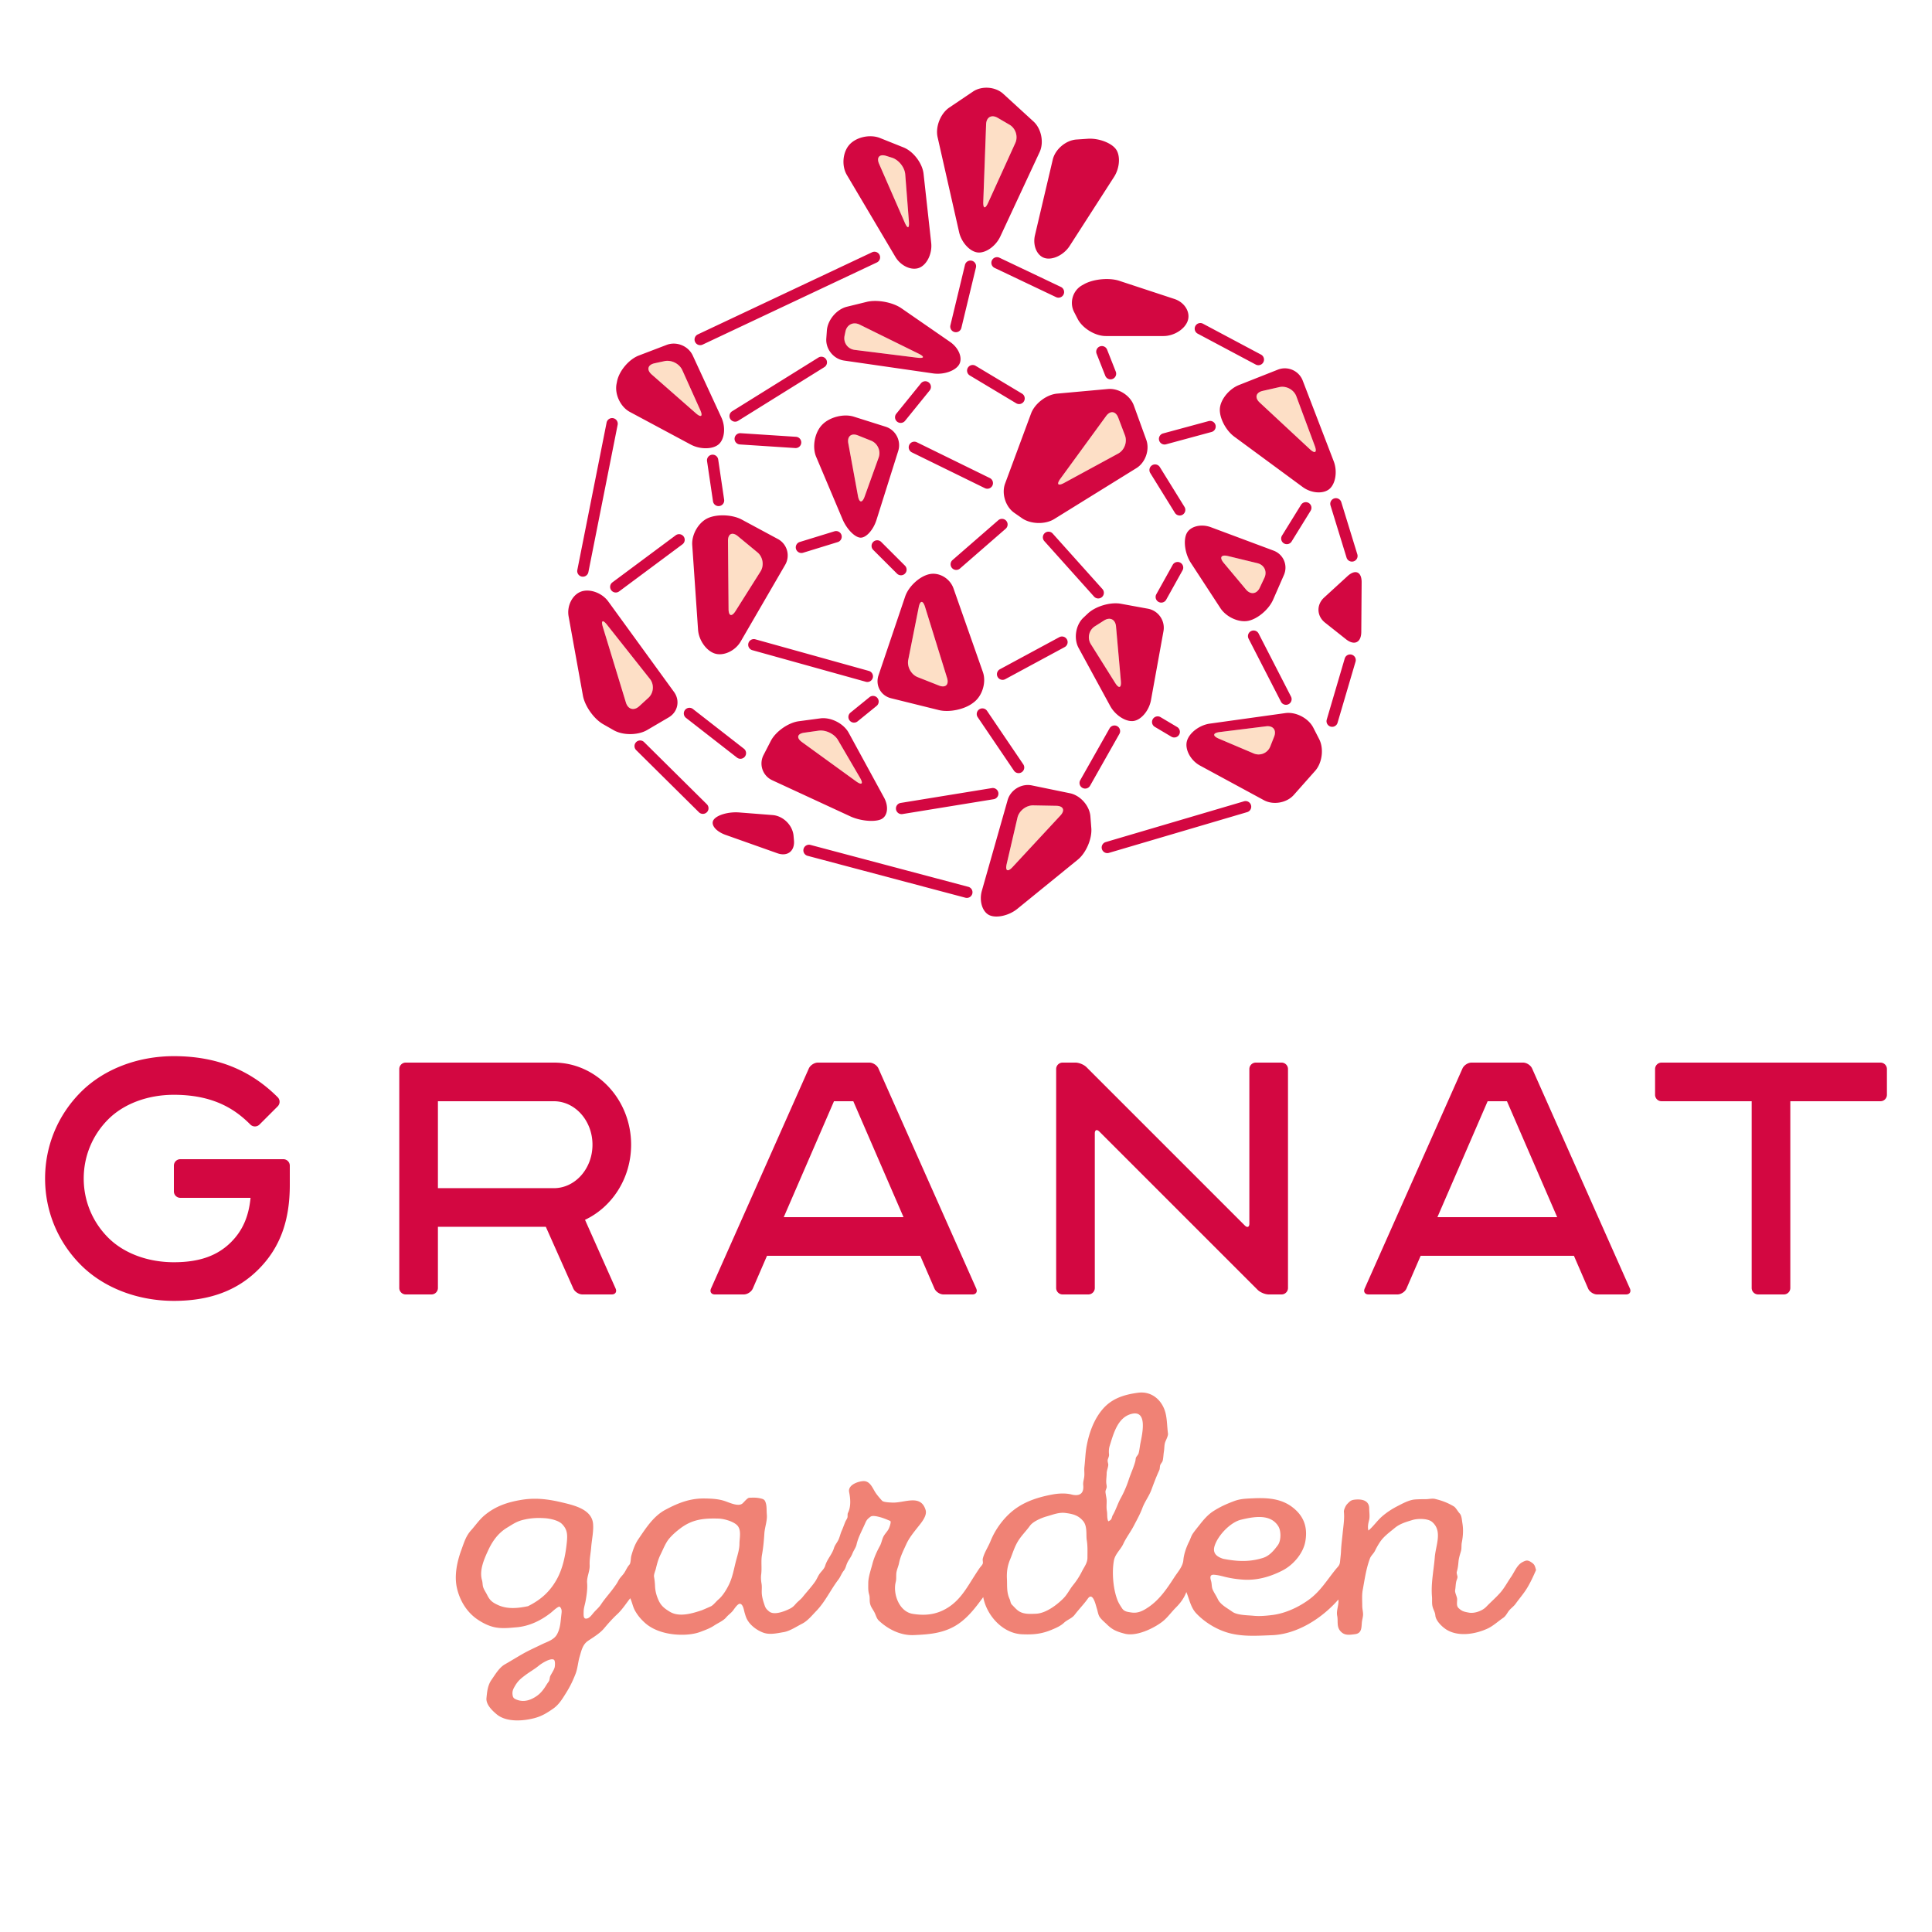 <svg xmlns="http://www.w3.org/2000/svg" width="850.394" height="850.393" viewBox="0 0 850.394 850.393"><g fill="#D30741"><path d="M552.755 467.715a2.842 2.842 0 0 0-2.835 2.835v68.032c0 1.559-.902 1.932-2.004.83l-69.692-69.692c-1.103-1.103-3.28-2.005-4.839-2.005h-5.67a2.842 2.842 0 0 0-2.834 2.835v96.378a2.842 2.842 0 0 0 2.834 2.835h11.339a2.842 2.842 0 0 0 2.835-2.835v-68.031c0-1.56.901-1.934 2.004-.83l69.692 69.691c1.103 1.104 3.28 2.005 4.839 2.005h5.67a2.842 2.842 0 0 0 2.834-2.835V470.55a2.842 2.842 0 0 0-2.834-2.835h-11.339zM827.716 467.715h-96.379a2.842 2.842 0 0 0-2.834 2.834v11.34a2.842 2.842 0 0 0 2.834 2.834h39.686v82.205a2.842 2.842 0 0 0 2.834 2.835h11.34a2.842 2.842 0 0 0 2.834-2.835v-82.205h39.686a2.842 2.842 0 0 0 2.835-2.834v-11.34a2.844 2.844 0 0 0-2.836-2.834zM257.5 536.916c11.939-5.617 20.294-18.316 20.294-33.059 0-19.929-15.26-36.143-34.016-36.143h-65.196a2.842 2.842 0 0 0-2.835 2.835v96.378a2.842 2.842 0 0 0 2.835 2.835h11.338a2.842 2.842 0 0 0 2.835-2.835v-26.93h47.5l12.1 27.176c.634 1.424 2.429 2.589 3.987 2.589h12.948c1.56 0 2.316-1.165 1.682-2.589L257.5 536.916zm-64.745-52.192h51.023v-.001c9.378 0 17.008 8.584 17.008 19.135s-7.63 19.133-17.008 19.133h-51.023v-38.267zM429.713 567.172l-43.051-96.866c-.633-1.425-2.427-2.591-3.986-2.591H360c-1.559 0-3.353 1.166-3.986 2.591l-43.052 96.866c-.633 1.426.125 2.591 1.684 2.591h12.756c1.56 0 3.342-1.171 3.962-2.601l6.243-14.408h67.464l6.243 14.408c.62 1.43 2.403 2.601 3.962 2.601h12.756c1.557 0 2.315-1.165 1.681-2.591zm-84.737-31.426l22.11-51.023h8.504l22.109 51.023h-52.723zM717.43 567.172l-43.051-96.866c-.634-1.425-2.427-2.591-3.986-2.591h-22.677c-1.56 0-3.353 1.166-3.986 2.591l-43.052 96.866c-.633 1.426.124 2.591 1.684 2.591h12.756c1.559 0 3.342-1.171 3.962-2.601l6.243-14.408h67.464l6.243 14.408c.62 1.43 2.402 2.601 3.962 2.601h12.755c1.559 0 2.316-1.165 1.683-2.591zm-84.737-31.426l22.109-51.023h8.504l22.11 51.023h-52.723zM124.724 510.234H79.37a2.842 2.842 0 0 0-2.835 2.835v11.339a2.842 2.842 0 0 0 2.835 2.835h30.916c-.813 8.31-3.547 14.462-8.583 19.498-6.037 6.037-14.034 8.849-25.168 8.849-11.502 0-22.032-3.935-28.892-10.793-6.96-6.961-10.793-16.215-10.793-26.058s3.833-19.097 10.793-26.058c6.859-6.859 17.39-10.793 28.892-10.793 18.233 0 27.573 7 33.672 13.1a2.842 2.842 0 0 0 4.009 0l8.018-8.018a2.842 2.842 0 0 0 0-4.009c-12.167-12.167-27.115-18.081-45.698-18.081-15.979 0-30.893 5.75-40.918 15.775-10.172 10.172-15.774 23.697-15.774 38.083s5.603 27.911 15.774 38.083c10.024 10.025 24.938 15.775 40.918 15.775 15.722 0 27.889-4.523 37.194-13.83 9.436-9.436 13.829-21.254 13.829-37.193v-8.505a2.844 2.844 0 0 0-2.835-2.834z"/></g><path fill="#F08275" d="M232.418 706.977c5.464-2.731 9.36-6.116 12.42-11.399 2.887-4.983 4.091-11.069 4.661-16.762.326-3.258.273-5.604-2.153-8.029-1.609-1.608-5.228-2.377-7.475-2.527-3.388-.226-6.074-.091-9.384.675-3.053.707-4.7 1.92-7.281 3.482-3.896 2.36-6.405 5.846-8.278 9.879-1.809 3.894-4.065 8.928-2.759 13.283.283.943.196 1.919.45 2.849.325 1.19 1.205 2.41 1.758 3.517 1.231 2.463 2.207 3.302 4.69 4.471 4.241 1.994 8.878 1.493 13.351.561zm1.98 40.648c2.188-1.122 3.566-2.305 5.04-4.35.712-.988 1.269-2.048 2.013-3.022.603-.789.395-1.802.833-2.666.58-1.142 1.476-2.384 1.833-3.611.175-.601.377-3.039-.36-3.449-1.519-.845-5.513 1.743-6.576 2.63-1.787 1.488-3.998 2.721-5.879 4.131-2.45 1.838-3.508 2.761-4.984 5.428-.52.938-.837 1.838-.74 2.96.138 1.583.551 1.954 1.89 2.476 2.362.916 4.711.583 6.93-.527zm74.519-38.849c1.342-.559 2.67-1.132 3.993-1.733 1.045-.475 2.365-2.215 3.287-2.983 1.974-1.645 3.765-4.633 4.847-6.977 1.401-3.037 1.983-6.36 2.802-9.599.607-2.405 1.631-5.378 1.631-7.847 0-2.791 1.091-6.549-1.319-8.559-1.852-1.544-5.512-2.585-7.929-2.652-6.392-.178-11.418.29-16.673 4.234-1.823 1.368-3.563 2.866-5.037 4.617-1.575 1.873-2.622 4.673-3.727 6.883-1.035 2.069-1.58 4.127-2.112 6.344-.236.985-.979 2.568-.795 3.567.253 1.368.372 2.628.436 4.021.109 2.353.62 4.27 1.607 6.409 1.116 2.416 2.687 3.585 4.917 4.937 4.127 2.502 9.839.75 14.072-.662zm169.378-31.198c-.234-2.535.269-5.895-1.53-8.059-2.155-2.593-4.623-3.16-7.906-3.581-2.772-.355-5.558.806-8.154 1.526-2.233.619-5.984 2.206-7.362 4.12-1.81 2.515-4.008 4.552-5.552 7.286-1.428 2.528-2.13 5.039-3.225 7.674-1.12 2.696-1.496 5.357-1.355 8.31.154 3.22-.197 6 1.177 8.978.428.926.339 1.832 1.085 2.563.985.966 1.915 2.114 3.089 2.849 2.18 1.362 5.059 1.167 7.544 1.051 4.241-.196 9.133-3.871 12.026-6.817 1.697-1.728 2.694-3.928 4.222-5.801a32.366 32.366 0 0 0 3.87-5.999c.996-1.994 2.43-3.675 2.43-6.039.001-2.724.136-5.382-.359-8.061zm11.339-10.349c1.55-2.583 2.266-5.266 3.7-7.855 1.408-2.543 2.588-5.309 3.49-8.063.884-2.702 2.139-5.304 2.89-8.081.16-.591.103-1.407.44-1.922.333-.51.887-1.09 1.04-1.684.391-1.52.501-3.003.807-4.528.793-3.961 3.278-14.763-4.147-12.699-5.971 1.66-7.734 8.709-9.41 14.016-.398 1.261-.415 2.47-.296 3.762.069.746-.243 1.352-.487 2.062-.261.76-.022 1.365.136 2.156.188.938-.683 2.884-.683 4.038 0 1.411-.285 3.015-.167 4.404.053.615.305 1.483.126 2.078-.164.545-.536 1.251-.487 1.822.11 1.283.527 2.717.527 3.985 0 1.416-.165 2.919.093 4.314.271 1.47-.05 3.258.627 4.594 1.378-.655 1.363-.94 1.801-2.399zm48.78 18.899c6.161 1.186 11.382 1.487 17.44-.374 2.925-.898 4.924-3.332 6.645-5.687 1.411-1.933 1.442-6.157.214-8.189-3.475-5.748-10.997-4.259-16.42-2.969-4.801 1.143-10.322 7.059-11.699 11.652-.962 3.209 1.106 4.697 3.82 5.567zm137.696 4.949c-1.205 2.725-2.329 5.232-3.86 7.783-1.537 2.562-3.431 4.68-5.14 7.066-.827 1.155-2.005 1.918-2.88 3-.937 1.159-1.329 2.339-2.63 3.226-2.349 1.601-4.409 3.601-7.04 4.782-5.153 2.314-12.14 3.502-17.329.691-2.073-1.122-5.233-4.055-5.447-6.544-.128-1.495-.789-2.321-1.173-3.711-.438-1.586-.171-2.977-.31-4.594-.5-5.84.78-11.613 1.241-17.386.419-5.255 3.519-11.573-1.241-15.538-1.836-1.53-6.289-1.498-8.523-.82-2.745.833-5.563 1.609-7.831 3.498-2.181 1.817-4.682 3.577-6.329 5.93-.956 1.365-1.679 2.691-2.425 4.185-.61 1.221-1.743 2.088-2.206 3.342-1.705 4.617-2.307 9.2-3.195 14.015-.387 2.095-.18 4.72-.18 6.881 0 1.215.327 2.35.36 3.544.035 1.259-.439 2.507-.54 3.75-.196 2.437-.068 4.75-3.039 5.132-2.546.327-4.629.663-6.395-1.344-1.773-2.016-.938-4.353-1.419-6.754-.474-2.368.81-4.775.534-7.169-7.151 8.196-18.076 15.297-29.268 15.711-6.195.229-12.304.697-18.38-.823-5.498-1.375-11.032-4.67-14.932-8.803-2.438-2.584-3.036-6.229-4.35-9.375-.996 2.699-2.613 4.844-4.649 6.882-2.063 2.064-3.756 4.558-6.111 6.324-3.896 2.922-11.303 6.446-16.334 5.136-3.351-.873-5.328-1.61-7.796-4.018-1.139-1.111-2.173-1.901-3.146-3.178-.792-1.038-.946-2.668-1.354-3.872-.448-1.326-1.707-7.573-3.984-4.362-1.794 2.531-3.909 4.648-5.769 7.085-1.264 1.655-3.28 2.171-4.729 3.55-1.474 1.402-3.55 2.292-5.423 3.072-4.511 1.879-8.15 2.183-12.995 1.977-8.607-.368-15.634-8.351-17.113-16.361-3.551 4.861-7.393 9.933-12.738 12.902-5.61 3.117-11.487 3.533-17.754 3.815-5.767.26-11.306-2.485-15.433-6.353-1.029-.965-1.265-2.276-1.89-3.525-.766-1.53-1.688-2.44-2.032-4.162-.274-1.371.047-2.452-.383-3.886-.497-1.656-.375-3.233-.375-4.967 0-2.647 1.169-5.88 1.84-8.489.676-2.629 1.979-5.516 3.3-7.899.63-1.138.892-2.685 1.453-3.9.6-1.299 1.755-2.322 2.407-3.594.186-.361 1.333-3.194.629-3.488-1.529-.637-2.988-1.27-4.589-1.687-1.009-.263-3.168-.825-4.069-.143-1.543 1.169-1.739 1.536-2.484 3.234-1.302 2.969-2.977 5.935-3.669 9.11-.259 1.188-1.285 2.557-1.74 3.742-.613 1.597-1.523 2.599-2.258 4.079-.616 1.242-.7 2.453-1.62 3.601-1.022 1.275-1.365 2.599-2.376 3.922-3.386 4.435-5.756 9.72-9.686 13.777-1.855 1.915-3.791 4.364-6.21 5.596-2.387 1.216-5.47 3.279-8.11 3.72-2.844.475-6.079 1.272-8.899.284-2.496-.875-5.053-2.669-6.592-4.807-.986-1.37-1.3-2.483-1.778-4.118-.248-.85-.646-3.771-2.07-3.825-.976-.037-2.445 2.237-2.97 2.925-.894 1.17-2.114 1.949-3.06 3.075-1.26 1.501-3.63 2.479-5.276 3.578-1.892 1.261-3.958 1.985-6.075 2.787-3.731 1.413-8.752 1.505-12.658.962-4.259-.591-8.683-2.111-11.899-5.077-1.738-1.603-2.988-3.098-4.14-5.1-1.075-1.87-1.25-3.635-2.172-5.596-1.816 2.32-3.548 5.024-5.689 7.007-2.104 1.948-4.007 4.103-5.853 6.3-1.807 2.15-4.704 3.884-7.016 5.443-2.43 1.64-2.922 4.333-3.71 6.962-.758 2.527-.85 5.143-1.809 7.591-1.207 3.079-2.375 5.523-4.1 8.278-1.692 2.703-3.159 5.232-5.795 7.063-2.675 1.857-4.929 3.26-8.09 4.103-4.963 1.324-12.414 1.938-16.704-1.637-1.98-1.65-4.799-4.318-4.517-7.15.281-2.812.524-5.636 2.235-8.068 1.591-2.263 3.36-5.359 5.868-6.785 2.645-1.503 5.212-3.109 7.853-4.612 2.71-1.543 5.576-2.804 8.38-4.178 2.423-1.188 5.437-1.974 6.778-4.531 1.462-2.784 1.479-5.441 1.848-8.513.167-1.394.353-2.469-.667-3.486-.54-.539-3.427 2.199-3.828 2.516-4.443 3.518-9.612 6.026-15.313 6.502-3.156.263-6.186.617-9.309.016-2.789-.536-5.519-1.925-7.837-3.507-4.709-3.213-7.792-8.328-9.032-13.917-1.215-5.475.093-11.545 1.982-16.697 1.154-3.146 1.971-6.044 4.228-8.552 2.047-2.273 3.591-4.668 6.003-6.677 4.803-4.003 10.081-5.748 16.15-6.76 6.386-1.064 12.035-.293 18.227 1.195 5.135 1.234 12.768 3.008 13.348 9.292.301 3.263-.555 7.01-.813 10.273-.218 2.754-.803 5.258-.681 8.009.121 2.722-1.365 5.192-1.116 7.891.223 2.406-.247 5.604-.7 7.998-.272 1.438-.83 3.055-.83 4.521 0 1.488-.288 3.536 1.59 3.014 1.218-.338 2.155-1.818 2.993-2.75 1.055-1.171 2.188-2.103 3.058-3.43 1.591-2.43 3.716-4.736 5.45-7.109.883-1.21 1.521-2.037 2.209-3.368.727-1.407 1.894-2.3 2.7-3.6.809-1.304 1.126-2.263 2.188-3.47.574-.652.524-2.87.783-3.805.701-2.53 1.617-5.19 3.109-7.366 3.266-4.763 6.574-10.085 11.846-12.908 5.465-2.927 10.683-5.041 16.994-5 2.953.019 6.165.152 8.979 1.055 2.143.687 6.132 2.702 8 1.146.729-.607 2.13-2.479 2.996-2.517 1.724-.075 3.103-.126 4.774.241 1.672.366 2.169.64 2.61 2.475.342 1.424.21 3.181.347 4.655.252 2.739-.91 5.614-1.083 8.34-.203 3.217-.486 6.254-1.05 9.424-.503 2.832.026 5.777-.358 8.664-.173 1.301-.057 2.727.164 4.016.262 1.529-.01 3.042.133 4.595.126 1.361.467 2.64.891 3.934.632 1.932.708 2.364 2.296 3.688 2.033 1.694 6.154.17 8.149-.726 1.69-.758 2.37-1.178 3.56-2.566.921-1.075 2.189-1.949 3.05-3.024 1.855-2.318 3.796-4.382 5.5-6.8.758-1.076 1.213-2.37 1.98-3.45.885-1.247 2.037-2.13 2.483-3.619.864-2.882 2.99-4.866 3.859-7.764.36-1.199 1.318-2.313 1.887-3.45.639-1.278.9-2.745 1.494-4.066.602-1.34 1.052-2.703 1.62-4.05.253-.602.722-1.174.9-1.8.184-.65-.059-1.473.247-2.084 1.357-2.715 1.103-6.167.511-9.128-.632-3.162 3.848-4.67 6.102-4.827 3.233-.225 4.231 3.282 5.709 5.376.813 1.152 1.73 2.177 2.663 3.236.627.713 3.523.777 4.387.827 5.348.309 12.629-3.95 14.799 3.283.782 2.604-2.046 5.76-3.515 7.631-1.899 2.421-3.776 4.701-5.038 7.503-1.258 2.795-2.543 5.215-3.149 8.244-.267 1.334-.873 2.602-1.118 3.938-.259 1.415.035 2.915-.32 4.294-1.354 5.266 1.491 13.09 7.401 14.075 6.074 1.013 11.403.221 16.498-3.37 5.038-3.551 7.779-8.761 11.024-13.781.668-1.035 1.332-2.072 2.042-3.079.375-.532 1.146-1.263 1.333-1.889.192-.642-.141-1.441.002-2.1.559-2.567 2.42-5.3 3.408-7.771 2.153-5.383 6.13-10.733 10.841-14.168 4.881-3.56 10.61-5.296 16.466-6.381 2.555-.474 5.746-.647 8.292.005 3.446.883 5.596-.236 5.207-4.117-.141-1.404.342-2.539.47-3.922.128-1.389-.107-2.731.054-4.105.353-3.016.412-6.117.96-9.089 1.081-5.854 3.218-11.903 7.205-16.471 4.085-4.679 9.554-6.301 15.474-7.08 6.034-.795 10.623 3.336 12.039 8.847.741 2.887.694 6.131 1.107 9.114.134.968-.863 2.801-1.194 3.696-.492 1.334-.36 2.817-.593 4.194-.211 1.245-.248 2.863-.54 4.05-.171.695-.844 1.272-1.08 1.95-.247.708-.11 1.559-.426 2.244-1.295 2.807-2.378 5.689-3.449 8.588-1.066 2.888-2.934 5.209-3.991 8.072-.999 2.706-2.486 5.328-3.816 7.892-1.438 2.77-3.308 5.111-4.607 7.928-1.165 2.523-3.586 4.398-4.118 7.354-.932 5.181-.335 12.559 1.635 17.486.496 1.241 1.226 2.35 1.953 3.461.992 1.515 2.523 1.602 4.13 1.853 2.944.46 5.251-.818 7.579-2.405 4.867-3.317 8.141-8.197 11.299-13.083 1.533-2.37 3.741-4.724 3.982-7.541.234-2.734 1.333-5.786 2.557-8.232.636-1.272.87-2.404 1.707-3.601.928-1.326 1.976-2.573 2.974-3.848 1.75-2.236 3.64-4.424 6.067-5.965 3-1.905 5.712-3.108 9.046-4.363 2.832-1.065 5.434-1.089 8.429-1.228 6.024-.279 12.109.043 17.13 3.847 5.153 3.904 6.904 8.908 5.774 15.191-.943 5.243-5.308 10.309-10.04 12.735-5.379 2.759-11.193 4.438-17.284 4.03-2.967-.198-5.744-.619-8.629-1.367-1.402-.363-2.605-.642-4.049-.775-1.973-.183-2.003 1.002-1.491 2.708.43 1.434.146 2.578.807 4.011.629 1.364 1.51 2.582 2.146 3.961 1.16 2.512 4.257 4.025 6.397 5.585 2.148 1.565 6.685 1.516 9.211 1.771 2.816.285 5.751.017 8.557-.343 5.701-.73 11.598-3.51 16.13-6.868 4.946-3.664 7.802-8.513 11.609-13.199 1.132-1.393 1.783-1.725 1.937-3.521.129-1.505.34-2.909.405-4.429.124-2.896.495-5.551.783-8.434.299-2.986.796-5.928.496-8.929-.089-.89.746-2.703 1.37-3.365 1.439-1.525 1.874-1.931 4.011-2.072 2.933-.195 5.76.604 5.76 3.983 0 1.544.346 3.521-.04 5.021-.406 1.581-.723 3.018-.32 4.646 2.354-1.963 3.907-4.457 6.24-6.4a34.506 34.506 0 0 1 6.41-4.254c2.335-1.205 5.289-2.854 7.973-3.025 1.576-.101 3.127-.12 4.707-.12 1.255 0 2.761-.405 3.968-.117 3.094.737 5.669 1.701 8.391 3.351.79.479 1.772 2.31 2.488 3.039.915.933.981 2.978 1.194 4.222.486 2.838.321 5.733-.244 8.555-.247 1.232-.027 2.606-.364 3.777-.448 1.555-.951 3.03-1.093 4.64-.143 1.603-.292 2.968-.752 4.499-.171.571.193 1.496.293 2.078.1.584-.317 1.396-.473 1.961-.346 1.25-.314 2.754-.553 4.05-.194 1.054.821 2.762.873 3.895.058 1.25-.45 2.982.66 4.011 1.54 1.426 2.379 1.562 4.455 1.969 2.467.484 5.944-.738 7.665-2.529 2.061-2.146 4.329-4.08 6.287-6.322 1.801-2.063 3.126-4.625 4.693-6.878 1.528-2.196 2.556-5.245 5.06-6.529 1.462-.75 2.172-.982 3.7.008 1.644 1.059 1.684 1.615 2.221 3.517z"/><path fill="#FDDFC6" d="M560.826 324.266l-1.704 4.313a5.517 5.517 0 0 1-7.302 3.059l-15.338-6.507c-2.87-1.219-2.687-2.528.408-2.911l20.392-2.529c3.094-.385 4.688 1.674 3.544 4.575zm-207.859 2.348l23.849 17.295c2.524 1.829 3.303 1.124 1.73-1.567l-9.711-16.625c-1.573-2.691-5.387-4.541-8.475-4.109l-6.369.893c-3.087.432-3.548 2.283-1.024 4.113zm111.981 28.067l-10.152-.19c-3.117-.059-6.245 2.379-6.952 5.416l-4.741 20.396c-.707 3.037.45 3.652 2.572 1.366l21.085-22.725c2.12-2.288 1.304-4.205-1.812-4.263zM286.09 298.856l-18.853-23.804c-1.937-2.445-2.775-2.004-1.865.978l10.14 33.229c.91 2.981 3.537 3.701 5.838 1.596l4.077-3.729c2.301-2.104 2.599-5.824.663-8.27zm38.667-62.867c-2.405-1.983-4.352-1.056-4.325 2.062l.251 30.027c.026 3.117 1.409 3.512 3.074.875l10.999-17.425c1.665-2.637 1.059-6.417-1.347-8.4l-8.652-7.139zm-18.486-54.116c2.344 2.057 3.215 1.412 1.937-1.432l-7.874-17.514c-1.277-2.845-4.817-4.633-7.865-3.974l-4.334.938c-3.048.659-3.624 2.881-1.28 4.938l19.416 17.044zm98.033-26.227l-25.92-12.772c-2.797-1.378-5.609-.009-6.25 3.043l-.385 1.836c-.641 3.052 1.367 5.864 4.461 6.251l27.554 3.443c3.094.389 3.337-.423.54-1.801zm64.105 56.905l23.786-12.92c2.74-1.49 4.076-5.094 2.97-8.008l-2.949-7.771c-1.105-2.915-3.516-3.24-5.353-.721l-20.095 27.546c-1.838 2.519-1.101 3.361 1.641 1.874zm22.819 63.181c-.275-3.105-2.656-4.279-5.288-2.608l-4.027 2.555c-2.632 1.671-3.43 5.199-1.772 7.841l10.711 17.07c1.657 2.642 2.788 2.261 2.512-.845l-2.136-24.013zm-87.285 22.328l9.329 3.683c2.9 1.145 4.518-.355 3.594-3.334l-9.695-31.271c-.923-2.979-2.177-2.913-2.786.145l-4.608 23.137c-.61 3.056 1.265 6.494 4.166 7.64zm-26.299-79.737c.563 3.067 1.887 3.176 2.94.241l6.17-17.166c1.054-2.934-.452-6.282-3.347-7.44l-5.783-2.313c-2.895-1.158-4.803.402-4.24 3.471l4.26 23.207zm198.897-20.619c2.284 2.124 3.263 1.47 2.176-1.452l-8.109-21.807c-1.088-2.923-4.464-4.749-7.505-4.057l-7.276 1.654c-3.041.69-3.661 2.992-1.377 5.117l22.091 20.545zM434.939 89.267l11.974-26.344c1.291-2.839.144-6.447-2.551-8.018l-5.205-3.037c-2.694-1.571-4.991-.308-5.105 2.809L432.8 88.764c-.113 3.115.849 3.342 2.139.503zm-36.698 8.715c1.248 2.858 2.07 2.652 1.828-.456l-1.618-20.779c-.242-3.109-2.876-6.414-5.853-7.343l-2.511-.785c-2.977-.93-4.391.646-3.143 3.505l11.297 25.858zm150.2 161.495c2.001 2.392 4.726 2.04 6.054-.78l2.047-4.345c1.328-2.819-.063-5.729-3.093-6.465l-12.943-3.141c-3.029-.734-3.872.62-1.871 3.012l9.806 11.719z"/><path fill="#D30741" d="M422.153 102.147c1.033 4.561 4.728 8.603 8.21 8.981 3.482.378 7.948-2.78 9.923-7.02l17.319-37.166c1.976-4.24.768-10.292-2.683-13.449l-13.33-12.195c-3.451-3.157-9.447-3.601-13.325-.986l-10.399 7.011c-3.878 2.615-6.206 8.486-5.174 13.048l9.459 41.776zM432.8 88.764l1.251-34.087c.114-3.116 2.411-4.38 5.105-2.809l5.205 3.037c2.694 1.57 3.842 5.179 2.551 8.018l-11.974 26.344c-1.289 2.839-2.251 2.612-2.138-.503zm22.752 14.775l7.827-33.273c1.07-4.553 5.765-8.537 10.431-8.854l4.981-.337c4.666-.317 10.219 1.716 12.338 4.517s1.783 8.312-.746 12.245l-19.555 30.407c-2.529 3.933-7.439 6.346-10.911 5.361s-5.436-5.512-4.365-10.066zm-61.459 9.495c2.384 4.023 7.122 6.199 10.528 4.838 3.407-1.363 5.774-6.281 5.261-10.93l-3.363-30.444c-.514-4.649-4.486-9.875-8.829-11.612l-10.362-4.144c-4.343-1.737-10.373-.434-13.401 2.897-3.029 3.331-3.556 9.349-1.172 13.373l21.338 36.022zm-4.006-44.415l2.511.785c2.977.929 5.61 4.233 5.853 7.343l1.618 20.779c.242 3.108-.58 3.314-1.828.456l-11.296-25.858c-1.248-2.858.166-4.435 3.142-3.505zm102.552 54.976l24.314 8.006c4.441 1.462 7.086 5.729 5.874 9.485-1.211 3.754-6.029 6.826-10.706 6.826h-25.39c-4.676 0-10.256-3.401-12.397-7.559l-1.57-3.051c-2.142-4.158-.557-9.432 3.521-11.722l.86-.482c4.079-2.289 11.052-2.965 15.494-1.503zm44.297 56.288c-.27 4.004 2.593 9.549 6.358 12.32l30.121 22.177c3.768 2.773 9.063 3.145 11.771.827 2.707-2.318 3.551-7.787 1.872-12.154l-13.65-35.531c-1.679-4.365-6.609-6.531-10.96-4.812l-17.116 6.767c-4.349 1.719-8.127 6.402-8.396 10.406zm18.89-7.84l7.276-1.654c3.041-.692 6.417 1.134 7.505 4.057l8.109 21.807c1.087 2.922.108 3.576-2.176 1.452l-22.092-20.544c-2.283-2.126-1.663-4.428 1.378-5.118zm-101.991 9.961l-11.433 30.853c-1.626 4.386.182 10.166 4.016 12.845l3.401 2.374c3.834 2.679 10.225 2.854 14.2.391l36.197-22.427c3.976-2.463 5.924-8.076 4.329-12.473l-5.486-15.121c-1.596-4.396-6.711-7.648-11.369-7.225l-22.431 2.04c-4.657.423-9.798 4.358-11.424 8.743zm12.933 28.673l20.095-27.546c1.837-2.52 4.247-2.194 5.353.721l2.949 7.771c1.106 2.914-.229 6.518-2.97 8.008l-23.786 12.92c-2.742 1.487-3.479.645-1.641-1.874zm-70.012-74.997c-3.848-2.66-10.711-3.925-15.254-2.81l-8.698 2.133c-4.543 1.114-8.525 5.843-8.851 10.509l-.244 3.492c-.325 4.666 3.195 9.029 7.825 9.699l39.171 5.656c4.63.669 9.786-1.085 11.46-3.898 1.673-2.813-.106-7.291-3.953-9.95l-21.456-14.831zm7.008 21.767l-27.554-3.443c-3.094-.387-5.102-3.199-4.461-6.251l.385-1.836c.641-3.052 3.453-4.421 6.25-3.043l25.92 12.772c2.797 1.378 2.554 2.19-.54 1.801zm-126.527 23.866l26.782 14.354c4.122 2.209 9.653 2.175 12.291-.077 2.637-2.251 3.19-7.567 1.228-11.813l-12.607-27.282c-1.962-4.245-7.142-6.354-11.511-4.685l-12.233 4.672c-4.369 1.67-8.683 6.79-9.586 11.38l-.216 1.091c-.904 4.587 1.73 10.151 5.852 12.36zm10.897-21.421l4.334-.938c3.048-.659 6.588 1.129 7.865 3.974l7.874 17.514c1.278 2.844.407 3.488-1.937 1.432l-19.417-17.044c-2.343-2.058-1.767-4.279 1.281-4.938zm90.568 76.758c2.501.154 5.698-3.37 7.104-7.832l9.556-30.328c1.405-4.462-1.094-9.264-5.554-10.673l-14.003-4.423c-4.46-1.408-10.742.217-13.961 3.61l-.06.064c-3.219 3.394-4.362 9.694-2.542 14.004l11.602 27.462c1.82 4.311 5.356 7.962 7.858 8.116zm-1.077-45.005l5.783 2.313c2.895 1.158 4.4 4.507 3.347 7.44l-6.17 17.166c-1.054 2.935-2.378 2.826-2.94-.241l-4.26-23.208c-.563-3.068 1.345-4.629 4.24-3.47zm-35.251 45.6l-15.861-8.54c-4.118-2.218-10.843-2.506-14.943-.643-4.1 1.864-7.192 7.207-6.871 11.874l2.561 37.247c.321 4.666 3.71 9.4 7.53 10.52 3.82 1.118 8.867-1.275 11.216-5.321l19.588-33.751a8.207 8.207 0 0 0-3.22-11.386zm-7.618 14.283l-10.999 17.425c-1.665 2.637-3.048 2.242-3.074-.875l-.251-30.027c-.026-3.117 1.92-4.045 4.325-2.062l8.652 7.139c2.406 1.983 3.012 5.764 1.347 8.4zm-40.412 64.234c4.033-2.368 5.085-7.4 2.335-11.186l-28.953-39.847c-2.75-3.784-8.139-5.731-11.977-4.326-3.838 1.403-6.298 6.318-5.466 10.92l6.298 34.854c.832 4.603 4.837 10.264 8.899 12.581l4.664 2.659c4.063 2.316 10.687 2.275 14.721-.094l9.479-5.561zm-18.832-6.502l-10.14-33.229c-.91-2.981-.071-3.423 1.865-.978l18.853 23.804c1.936 2.445 1.638 6.166-.663 8.271l-4.077 3.729c-2.301 2.104-4.928 1.384-5.838-1.597zm73.964 60.686c.405 4.659-2.869 7.192-7.278 5.63l-22.786-8.081c-4.409-1.563-6.776-4.576-5.263-6.695s6.568-3.556 11.23-3.19l14.704 1.149c4.663.365 8.81 4.476 9.215 9.135l.178 2.052zm-9.558-26.512l34.363 15.896c4.245 1.964 10.235 2.583 13.313 1.377 3.077-1.208 3.762-5.555 1.521-9.661l-15.548-28.506c-2.24-4.106-7.866-6.96-12.502-6.342l-9.467 1.262c-4.636.619-10.183 4.525-12.326 8.683l-3.176 6.163a8.1 8.1 0 0 0 3.822 11.128zm14.074-20.934l6.369-.893c3.088-.432 6.901 1.418 8.475 4.109l9.711 16.625c1.572 2.691.794 3.396-1.73 1.567l-23.849-17.295c-2.525-1.829-2.064-3.68 1.024-4.113zm125.963 36.851c-.362-4.663-4.407-9.249-8.987-10.192l-16.794-3.456c-4.58-.943-9.375 1.967-10.652 6.465l-11.34 39.903c-1.277 4.5.222 9.342 3.333 10.762 3.111 1.421 8.625.169 12.255-2.781l26.65-21.676c3.629-2.95 6.301-9.18 5.938-13.842l-.403-5.183zm-13.196-.408l-21.085 22.725c-2.122 2.286-3.279 1.671-2.572-1.366l4.741-20.396c.707-3.037 3.835-5.475 6.952-5.416l10.152.19c3.117.059 3.933 1.976 1.812 4.263zm111.293-38.673c-2.132-4.163-7.665-7.041-12.298-6.395l-33.231 4.633c-4.632.646-9.181 4.153-10.108 7.795s1.679 8.445 5.791 10.673l28.143 15.25c4.112 2.228 10.016 1.188 13.118-2.312l9.422-10.627c3.103-3.5 3.897-9.771 1.768-13.933l-2.605-5.084zm-17.226 3.996l-1.704 4.313a5.517 5.517 0 0 1-7.302 3.059l-15.338-6.507c-2.87-1.219-2.687-2.528.408-2.911l20.392-2.529c3.094-.385 4.688 1.674 3.544 4.575zm-61.917-6.912c3.406-.454 6.876-4.592 7.711-9.194l5.5-30.339c.835-4.603-2.248-9.057-6.849-9.896l-11.9-2.176c-4.601-.84-11.15 1.097-14.555 4.305l-1.938 1.826c-3.404 3.208-4.358 9.194-2.124 13.302l13.895 25.53c2.235 4.106 6.852 7.096 10.26 6.642zm-8.058-16.764l-10.711-17.07c-1.657-2.642-.859-6.17 1.772-7.841l4.027-2.555c2.632-1.671 5.013-.497 5.288 2.608l2.135 24.013c.277 3.106-.854 3.486-2.511.845zm46.32-32.921c2.559 3.915 8.059 6.438 12.222 5.605 4.164-.833 9.104-5.02 10.979-9.305l4.746-10.85c1.875-4.284-.177-9.128-4.559-10.765l-27.564-10.291c-4.381-1.636-9.205-.373-10.719 2.805-1.514 3.18-.66 8.984 1.898 12.899l12.997 19.902zm3.334-22.923l12.943 3.141c3.029.735 4.421 3.646 3.093 6.465l-2.047 4.345c-1.328 2.82-4.053 3.172-6.054.78l-9.807-11.719c-2-2.392-1.157-3.746 1.872-3.012zm58.836 11.597l-.156 21.812c-.033 4.677-3.06 6.127-6.724 3.221l-9.247-7.329c-3.665-2.907-3.842-7.868-.392-11.026l10.306-9.437c3.451-3.16 6.246-1.918 6.213 2.759zm-186.082 56.209c4.54 1.123 11.288-.29 14.995-3.143l.464-.356c3.707-2.853 5.473-8.796 3.922-13.208l-12.956-36.874c-1.551-4.412-6.359-7.219-10.686-6.234-4.326.983-9.092 5.413-10.59 9.845l-11.716 34.66c-1.498 4.432.991 8.978 5.531 10.101l21.036 5.209zm-13.483-22.134l4.608-23.137c.609-3.058 1.863-3.123 2.786-.145l9.695 31.271c.924 2.979-.693 4.479-3.594 3.334l-9.329-3.683c-2.9-1.144-4.775-4.582-4.166-7.64zm-145.659-39.544l12.879-64.851a2.478 2.478 0 0 1 2.916-1.949 2.479 2.479 0 0 1 1.949 2.916l-12.878 64.851a2.48 2.48 0 1 1-4.866-.967zm59.715-30.226l-2.615-17.672a2.48 2.48 0 0 1 2.091-2.816 2.475 2.475 0 0 1 2.816 2.09l2.615 17.674a2.478 2.478 0 0 1-2.456 2.842 2.48 2.48 0 0 1-2.451-2.118zm36.376-23.427c-.054 0-.108-.001-.163-.005l-24.399-1.591a2.48 2.48 0 0 1-2.314-2.635 2.493 2.493 0 0 1 2.637-2.314l24.399 1.59a2.48 2.48 0 0 1-.16 4.955zm59.001-25.367l-10.841 13.379a2.478 2.478 0 1 1-3.854-3.122l10.84-13.379a2.48 2.48 0 0 1 3.855 3.122zm-45.573-13.668a2.48 2.48 0 0 1-.795 3.416l-37.962 23.632a2.468 2.468 0 0 1-1.309.374 2.48 2.48 0 0 1-1.313-4.586l37.962-23.631a2.481 2.481 0 0 1 3.417.795zm-57.683-7.682a2.48 2.48 0 0 1 1.186-3.301l76.711-36.162a2.479 2.479 0 1 1 2.115 4.486l-76.711 36.165a2.484 2.484 0 0 1-3.301-1.188zm123.634-32.826l-6.428 26.654a2.483 2.483 0 0 1-2.993 1.83 2.48 2.48 0 0 1-1.83-2.993l6.428-26.654a2.482 2.482 0 0 1 4.823 1.163zm38.558 11.934a2.482 2.482 0 0 1-3.305 1.174l-27.063-12.869a2.48 2.48 0 0 1 2.132-4.481l27.062 12.869a2.484 2.484 0 0 1 1.174 3.307zm18.362 35.787l-3.84-9.736a2.481 2.481 0 0 1 4.614-1.822l3.84 9.738a2.479 2.479 0 0 1-2.305 3.392 2.48 2.48 0 0 1-2.309-1.572zm-57.086-4.387l20.476 12.273a2.481 2.481 0 0 1-2.549 4.255l-20.477-12.273c-1.175-.705-1.557-2.229-.853-3.403s2.23-1.556 3.403-.852zm-10.394 88.997a2.483 2.483 0 0 1 .243-3.5l20.136-17.521a2.48 2.48 0 0 1 3.257 3.742l-20.136 17.522a2.479 2.479 0 0 1-3.5-.243zm-24.204 2.481l-10.462-10.445a2.48 2.48 0 1 1 3.505-3.511l10.462 10.445a2.482 2.482 0 0 1-1.753 4.237 2.468 2.468 0 0 1-1.752-.726zm-8.614 54.74a2.48 2.48 0 0 1-.361 3.488l-8.369 6.8a2.475 2.475 0 0 1-3.49-.361 2.482 2.482 0 0 1 .361-3.489l8.369-6.799a2.48 2.48 0 0 1 3.49.361zm-84.695 5.27a2.481 2.481 0 0 1 3.48-.432l22.491 17.521a2.481 2.481 0 0 1-3.047 3.914l-22.491-17.522a2.48 2.48 0 0 1-.433-3.481zm92.876 43.769a2.48 2.48 0 0 1 2.05-2.847l40.149-6.538a2.48 2.48 0 0 1 .797 4.896l-40.149 6.537a2.481 2.481 0 0 1-2.847-2.048zm97.387-36.618a2.481 2.481 0 0 1 .938 3.38l-12.908 22.813a2.48 2.48 0 1 1-4.318-2.443l12.908-22.813a2.482 2.482 0 0 1 3.38-.937zm15.647-3.123a2.479 2.479 0 0 1 3.399-.866l7.306 4.338a2.48 2.48 0 1 1-2.534 4.265l-7.306-4.339a2.48 2.48 0 0 1-.865-3.398zm43.218 37.855a2.48 2.48 0 0 1-1.678 3.081l-60.92 17.959a2.481 2.481 0 0 1-1.403-4.758l60.921-17.959a2.483 2.483 0 0 1 3.08 1.677zm-1.09-73.307a2.482 2.482 0 0 1 4.413-2.269l14.287 27.807a2.48 2.48 0 1 1-4.413 2.267l-14.287-27.805zm40.834-60.047l7.061 22.961a2.48 2.48 0 0 1-4.742 1.458l-7.061-22.962a2.48 2.48 0 0 1 1.642-3.099 2.483 2.483 0 0 1 3.1 1.642zm-13.505 3.791l-8.367 13.532a2.477 2.477 0 0 1-3.413.804 2.48 2.48 0 0 1-.806-3.414l8.367-13.531a2.482 2.482 0 0 1 3.413-.805 2.478 2.478 0 0 1 .806 3.414zm-66.682-30.998a2.48 2.48 0 0 1 1.746-3.042l20-5.417a2.48 2.48 0 1 1 1.296 4.787l-20 5.418a2.482 2.482 0 0 1-3.042-1.746zm15.953-50.317a2.48 2.48 0 0 1 3.355-1.022l25.479 13.564a2.481 2.481 0 1 1-2.332 4.377l-25.479-13.563a2.48 2.48 0 0 1-1.023-3.356zM329.419 283.128a2.473 2.473 0 0 1 3.055-1.724l49.908 13.896a2.48 2.48 0 1 1-1.33 4.777l-49.909-13.896a2.479 2.479 0 0 1-1.724-3.053zm-28.524-47.006a2.48 2.48 0 0 1-.511 3.47l-27.863 20.719a2.475 2.475 0 0 1-3.47-.511 2.48 2.48 0 0 1 .51-3.469l27.863-20.72a2.48 2.48 0 0 1 3.471.511zm219.611 14.928l-7.198 12.923a2.479 2.479 0 0 1-3.374.959 2.48 2.48 0 0 1-.959-3.374l7.198-12.922a2.48 2.48 0 1 1 4.333 2.414zm.059-24.517a2.465 2.465 0 0 1-1.304.371c-.83 0-1.642-.416-2.111-1.176l-10.832-17.5a2.48 2.48 0 1 1 4.218-2.609l10.832 17.5a2.48 2.48 0 0 1-.803 3.414zm-74.26 112.682l-15.952-23.537a2.48 2.48 0 1 1 4.106-2.783l15.952 23.537a2.48 2.48 0 1 1-4.106 2.783zm22.323-54.391l-26.152 14.123a2.482 2.482 0 0 1-3.362-1.005 2.48 2.48 0 0 1 1.004-3.36l26.152-14.123a2.48 2.48 0 0 1 3.361 1.005 2.476 2.476 0 0 1-1.003 3.36zm12.928-22.233l-21.895-24.429a2.48 2.48 0 0 1 3.694-3.311l21.895 24.429a2.48 2.48 0 1 1-3.694 3.311zm-170.428 91.403c.974.965.981 2.534.018 3.509a2.474 2.474 0 0 1-1.763.734 2.472 2.472 0 0 1-1.745-.718L280.02 330.17a2.482 2.482 0 0 1-.019-3.508 2.482 2.482 0 0 1 3.508-.018l27.619 27.35zm116.843 39.387a2.483 2.483 0 0 1-3.035 1.761l-69.479-18.447a2.482 2.482 0 0 1-1.761-3.033 2.49 2.49 0 0 1 3.034-1.762l69.479 18.447a2.48 2.48 0 0 1 1.762 3.034zm168.7-102.177l-7.928 26.938a2.479 2.479 0 1 1-4.758-1.402l7.927-26.938a2.481 2.481 0 0 1 4.759 1.402zM350.38 241.66a2.482 2.482 0 0 1 1.642-3.101l15.266-4.697a2.485 2.485 0 0 1 3.101 1.641 2.482 2.482 0 0 1-1.642 3.101l-15.267 4.697a2.48 2.48 0 0 1-3.1-1.641zm49.856-45.857a2.482 2.482 0 0 1 3.319-1.136l32.09 15.731a2.48 2.48 0 1 1-2.183 4.453l-32.09-15.73a2.48 2.48 0 0 1-1.136-3.318z"/></svg>